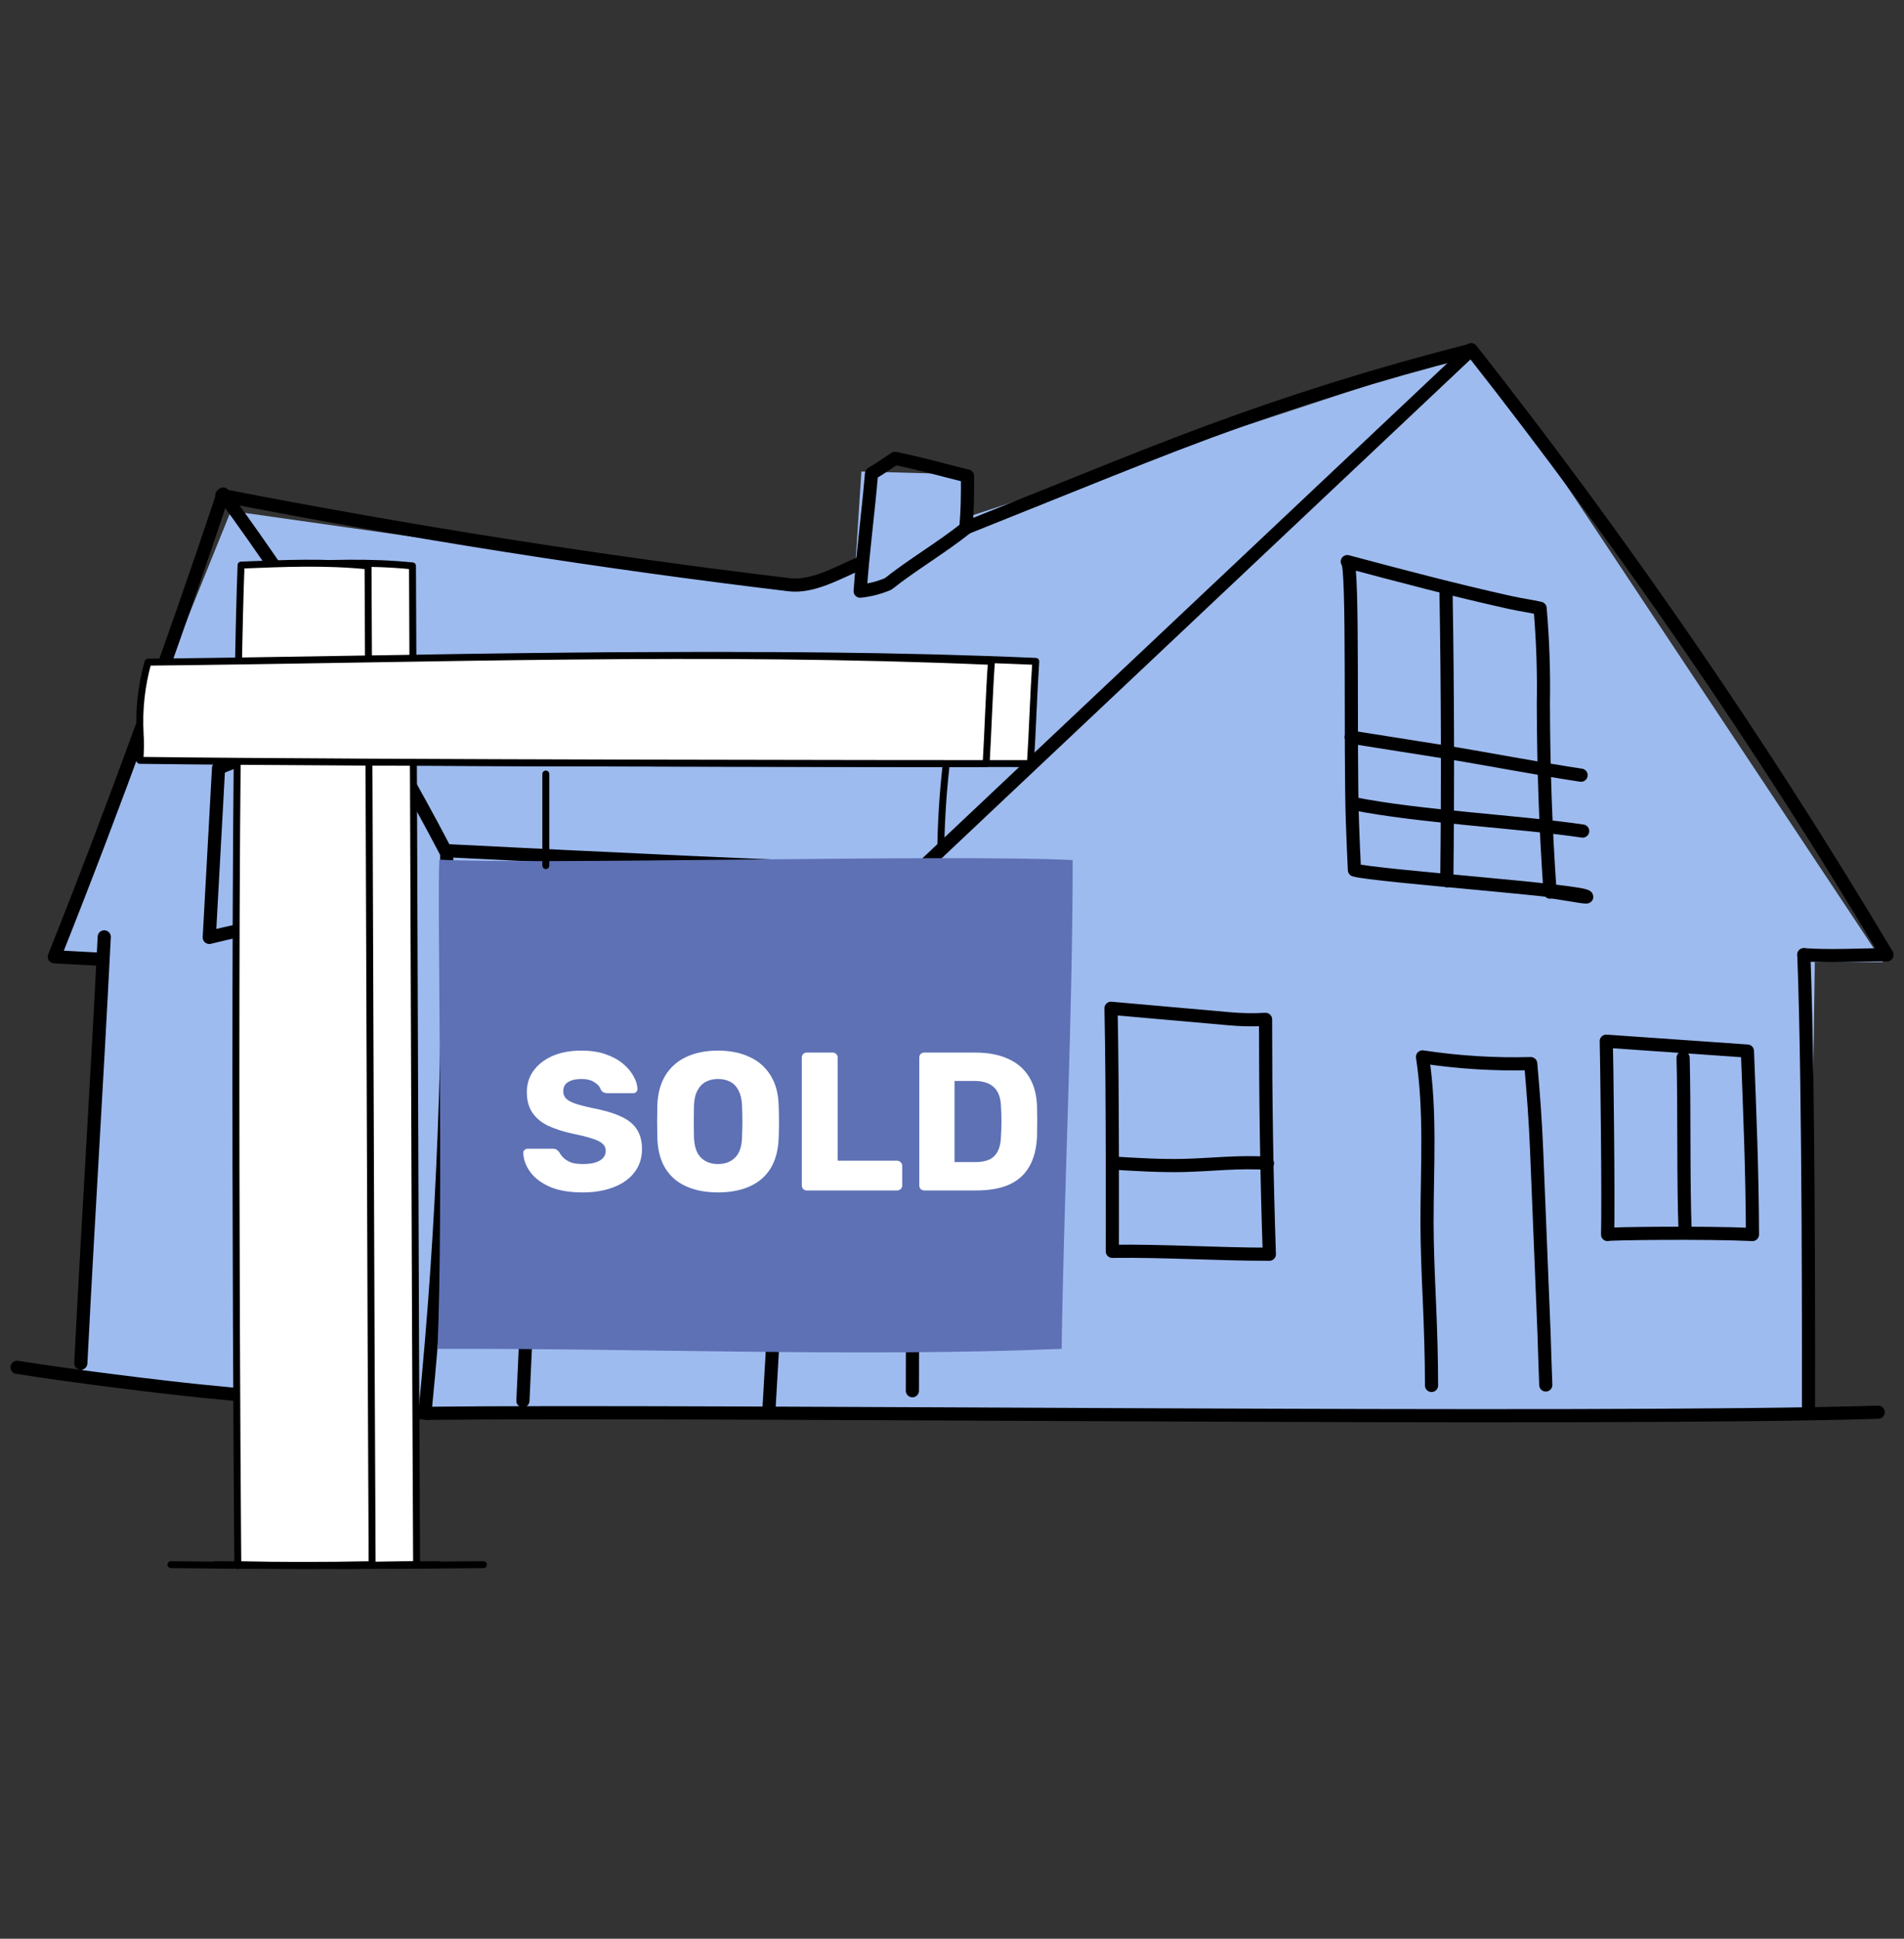 <svg width="56" height="57" viewBox="0 0 56 57" fill="none" xmlns="http://www.w3.org/2000/svg">
<rect x="0" y="0" width="56" height="57" fill="#333333" stroke="none"/>
<path d="M6.791 15.022L1.529 28.04H3.046L2.415 40.311L12.564 41.553L53.185 41.52L53.377 28.286H55.38L43.422 10.281L28.456 15.199V13.95L25.335 13.862L25.157 16.626L23.107 17.34L6.791 15.022Z" fill="#9EBBEF"/>
<path d="M55.498 28.07C51.81 21.883 47.726 15.941 43.271 10.281L26.994 25.628C22.393 25.467 17.7 25.243 13.097 25.008C11.182 21.356 8.997 17.852 6.562 14.524C5.036 19.089 3.38 23.66 1.598 28.13L2.981 28.204" stroke="black" stroke-width="0.387" stroke-linecap="round" stroke-linejoin="round"/>
<path d="M25.286 16.566C24.638 16.839 23.905 17.274 23.214 17.192C17.619 16.52 12.056 15.644 6.523 14.565" stroke="black" stroke-width="0.387" stroke-linecap="round" stroke-linejoin="round"/>
<path d="M43.154 10.325C40.584 10.98 38.05 11.769 35.563 12.69C34.278 13.165 33.01 13.674 31.736 14.185L28.404 15.522" stroke="black" stroke-width="0.387" stroke-linecap="round" stroke-linejoin="round"/>
<path d="M28.456 13.996C28.443 13.964 28.456 14.029 28.456 13.996C28.456 14.639 28.456 14.978 28.407 15.53C27.697 16.096 26.83 16.605 26.119 17.17C25.858 17.28 25.581 17.351 25.299 17.381C25.379 16.213 25.537 15.074 25.633 13.925C25.966 13.726 26.051 13.652 26.324 13.477C27.136 13.641 27.738 13.822 28.456 13.996Z" stroke="black" stroke-width="0.387" stroke-linecap="round" stroke-linejoin="round"/>
<path d="M13.135 25.052C13.256 30.535 13.045 36.021 12.504 41.479" stroke="black" stroke-width="0.387" stroke-linecap="round" stroke-linejoin="round"/>
<path d="M2.377 40.079C2.612 35.481 2.833 32.151 3.066 27.545" stroke="black" stroke-width="0.387" stroke-linecap="round" stroke-linejoin="round"/>
<path d="M0.502 40.2C2.063 40.451 4.744 40.782 5.925 40.899L12.565 41.553" stroke="black" stroke-width="0.387" stroke-linecap="round" stroke-linejoin="round"/>
<path d="M15.38 41.186L15.927 29.281C17.977 29.319 22.131 29.382 23.08 29.57C23.208 29.595 22.831 37.999 22.621 41.358" stroke="black" stroke-width="0.387" stroke-linecap="round" stroke-linejoin="round"/>
<path d="M6.428 22.583L6.155 27.561C6.778 27.405 7.374 27.288 7.994 27.145C8.117 25.434 8.235 23.644 8.292 21.93C8.325 21.93 8.243 21.88 8.21 21.894C7.593 22.148 7.035 22.326 6.428 22.583Z" stroke="black" stroke-width="0.387" stroke-linecap="round" stroke-linejoin="round"/>
<path d="M12.565 41.553C20.623 41.457 47.005 41.779 55.241 41.52" stroke="black" stroke-width="0.387" stroke-linecap="round" stroke-linejoin="round"/>
<path d="M53.191 41.522C53.191 40.47 53.21 32.05 53.054 28.07" stroke="black" stroke-width="0.387" stroke-linecap="round" stroke-linejoin="round"/>
<path d="M53.052 28.07C53.872 28.127 54.711 28.07 55.498 28.07" stroke="black" stroke-width="0.387" stroke-linecap="round" stroke-linejoin="round"/>
<path d="M37.222 29.97C37.222 32.255 37.255 34.592 37.334 36.875C35.771 36.875 34.278 36.771 32.715 36.79C32.715 36.823 32.731 32.055 32.677 29.644C33.839 29.743 34.981 29.852 36.143 29.951C36.502 29.984 36.862 29.991 37.222 29.97Z" stroke="black" stroke-width="0.387" stroke-linecap="round" stroke-linejoin="round"/>
<path d="M51.395 30.902C51.464 32.7 51.537 34.455 51.543 36.295C50.138 36.23 47.281 36.268 47.281 36.295C47.314 35.401 47.254 30.759 47.243 30.612L51.395 30.902Z" stroke="black" stroke-width="0.387" stroke-linecap="round" stroke-linejoin="round"/>
<path d="M42.104 40.733C42.104 39.934 42.074 39.013 42.039 38.212C42.006 37.458 41.973 36.703 41.971 35.946C41.971 34.319 42.085 32.682 41.839 31.074C42.892 31.234 43.957 31.3 45.021 31.271C45.1 32.151 45.16 32.958 45.196 33.841L45.412 39.174C45.428 39.593 45.445 40.298 45.464 40.719" stroke="black" stroke-width="0.387" stroke-linecap="round" stroke-linejoin="round"/>
<path d="M39.779 24.213C39.795 24.668 39.814 25.124 39.836 25.579C40.443 25.757 46.669 26.192 46.669 26.367C46.669 26.411 45.59 26.186 45.59 26.23C45.459 24.344 45.398 22.589 45.393 20.694C45.41 19.756 45.378 18.819 45.297 17.884C45.002 17.818 44.715 17.78 44.42 17.715C42.78 17.351 41.238 16.941 39.626 16.512C39.814 16.564 39.699 22.058 39.779 24.213Z" stroke="black" stroke-width="0.387" stroke-linecap="round" stroke-linejoin="round"/>
<path d="M39.74 21.673L42.435 22.099C43.441 22.258 45.496 22.646 46.502 22.791" stroke="black" stroke-width="0.387" stroke-linecap="round" stroke-linejoin="round"/>
<path d="M39.814 23.627C41.684 24.007 44.655 24.155 46.549 24.434" stroke="black" stroke-width="0.387" stroke-linecap="round" stroke-linejoin="round"/>
<path d="M42.531 17.452C42.578 20.264 42.586 23.078 42.553 25.894" stroke="black" stroke-width="0.387" stroke-linecap="round" stroke-linejoin="round"/>
<path d="M49.503 31.099C49.544 32.621 49.504 34.748 49.564 36.249" stroke="black" stroke-width="0.387" stroke-linecap="round" stroke-linejoin="round"/>
<path d="M32.734 34.196C33.429 34.237 34.123 34.281 34.817 34.265C35.637 34.245 36.457 34.144 37.277 34.202" stroke="black" stroke-width="0.387" stroke-linecap="round" stroke-linejoin="round"/>
<path d="M27.153 25.62C26.789 30.577 26.852 35.921 26.835 40.888" stroke="black" stroke-width="0.387" stroke-linecap="round" stroke-linejoin="round"/>
<path d="M31.549 25.287C28.12 25.108 15.614 25.428 12.922 25.274C12.852 26.324 13.049 35.548 12.867 39.657C18.722 39.637 25.381 39.904 31.225 39.657C31.292 35.001 31.549 29.987 31.549 25.287Z" fill="#5E71B5"/>
<path d="M27.819 22.566C27.726 23.413 27.675 24.263 27.668 25.115" stroke="black" stroke-width="0.204" stroke-linecap="round" stroke-linejoin="round"/>
<path d="M16.054 22.757C16.054 23.524 16.054 24.688 16.054 25.449" stroke="black" stroke-width="0.204" stroke-linecap="round" stroke-linejoin="round"/>
<path d="M8.304 46.002C8.304 47.008 8.124 23.606 8.397 16.614C9.66 16.564 10.869 16.509 12.132 16.638C12.172 23.754 12.212 38.885 12.253 46.002C10.806 46.031 9.611 46.031 8.304 46.002Z" fill="white" stroke="black" stroke-width="0.204" stroke-linecap="round" stroke-linejoin="round"/>
<path d="M14.219 46.002C11.285 46.034 8.89 46.034 6.332 46.002Z" fill="white"/>
<path d="M14.219 46.002C11.285 46.034 8.89 46.034 6.332 46.002" stroke="black" stroke-width="0.204" stroke-linecap="round" stroke-linejoin="round"/>
<path d="M30.306 22.45C28.836 22.45 12.23 22.442 5.414 22.355C5.437 22.091 5.44 21.826 5.423 21.562C5.384 20.856 5.462 20.149 5.654 19.468C13.944 19.381 22.174 19.086 30.464 19.445C30.399 20.412 30.369 21.483 30.306 22.45Z" fill="white" stroke="black" stroke-width="0.204" stroke-linecap="round" stroke-linejoin="round"/>
<path d="M6.996 46.002C6.996 47.008 6.817 23.606 7.09 16.614C8.353 16.564 9.562 16.509 10.825 16.638C10.865 23.754 10.905 38.885 10.945 46.002C9.499 46.031 8.301 46.031 6.996 46.002Z" fill="white" stroke="black" stroke-width="0.204" stroke-linecap="round" stroke-linejoin="round"/>
<path d="M12.915 46.002C9.98 46.034 7.586 46.034 5.027 46.002Z" fill="white"/>
<path d="M12.915 46.002C9.98 46.034 7.586 46.034 5.027 46.002" stroke="black" stroke-width="0.204" stroke-linecap="round" stroke-linejoin="round"/>
<path d="M29.004 22.45C27.534 22.45 10.928 22.442 4.112 22.355C4.135 22.091 4.138 21.826 4.121 21.562C4.082 20.856 4.161 20.149 4.352 19.468C12.642 19.381 20.872 19.086 29.16 19.445C29.091 20.412 29.061 21.483 29.004 22.45Z" fill="white" stroke="black" stroke-width="0.204" stroke-linecap="round" stroke-linejoin="round"/>
<path d="M17.139 35.058C16.753 35.058 16.433 35.004 16.178 34.896C15.923 34.784 15.73 34.639 15.599 34.462C15.468 34.284 15.398 34.095 15.39 33.894C15.39 33.863 15.402 33.836 15.425 33.813C15.452 33.786 15.483 33.773 15.518 33.773H16.247C16.301 33.773 16.342 33.782 16.369 33.801C16.4 33.821 16.427 33.846 16.45 33.877C16.481 33.935 16.523 33.991 16.577 34.045C16.635 34.099 16.709 34.143 16.797 34.178C16.89 34.209 17.004 34.224 17.139 34.224C17.363 34.224 17.531 34.189 17.643 34.12C17.759 34.05 17.816 33.956 17.816 33.836C17.816 33.751 17.786 33.682 17.724 33.628C17.662 33.57 17.562 33.52 17.423 33.477C17.288 33.431 17.106 33.385 16.878 33.338C16.585 33.276 16.334 33.197 16.126 33.101C15.921 33.001 15.765 32.871 15.657 32.713C15.549 32.551 15.495 32.35 15.495 32.111C15.495 31.875 15.56 31.665 15.691 31.48C15.827 31.294 16.014 31.15 16.253 31.045C16.492 30.941 16.776 30.889 17.104 30.889C17.371 30.889 17.604 30.924 17.805 30.993C18.009 31.063 18.181 31.155 18.32 31.271C18.459 31.387 18.563 31.511 18.633 31.642C18.706 31.769 18.745 31.895 18.749 32.018C18.749 32.049 18.737 32.078 18.714 32.105C18.691 32.128 18.662 32.14 18.627 32.14H17.863C17.82 32.14 17.784 32.132 17.753 32.117C17.722 32.101 17.695 32.076 17.672 32.041C17.648 31.956 17.587 31.883 17.486 31.821C17.39 31.756 17.262 31.723 17.104 31.723C16.934 31.723 16.801 31.754 16.705 31.816C16.612 31.873 16.566 31.964 16.566 32.088C16.566 32.165 16.591 32.232 16.641 32.29C16.695 32.348 16.782 32.398 16.902 32.441C17.025 32.483 17.193 32.528 17.405 32.574C17.757 32.64 18.04 32.723 18.256 32.823C18.473 32.919 18.631 33.047 18.731 33.205C18.832 33.359 18.882 33.554 18.882 33.79C18.882 34.052 18.806 34.28 18.656 34.473C18.509 34.662 18.305 34.807 18.042 34.907C17.78 35.008 17.479 35.058 17.139 35.058ZM21.117 35.058C20.762 35.058 20.453 35 20.191 34.884C19.928 34.768 19.724 34.595 19.577 34.363C19.43 34.128 19.349 33.834 19.334 33.483C19.33 33.317 19.328 33.151 19.328 32.985C19.328 32.819 19.33 32.651 19.334 32.481C19.349 32.134 19.43 31.843 19.577 31.607C19.728 31.368 19.934 31.188 20.197 31.069C20.459 30.949 20.766 30.889 21.117 30.889C21.465 30.889 21.77 30.949 22.032 31.069C22.299 31.188 22.507 31.368 22.657 31.607C22.808 31.843 22.889 32.134 22.901 32.481C22.908 32.651 22.912 32.819 22.912 32.985C22.912 33.151 22.908 33.317 22.901 33.483C22.885 33.834 22.804 34.128 22.657 34.363C22.511 34.595 22.306 34.768 22.044 34.884C21.781 35 21.473 35.058 21.117 35.058ZM21.117 34.224C21.322 34.224 21.488 34.162 21.615 34.039C21.747 33.915 21.816 33.718 21.824 33.448C21.831 33.278 21.835 33.118 21.835 32.968C21.835 32.817 21.831 32.661 21.824 32.499C21.816 32.317 21.781 32.171 21.72 32.059C21.662 31.943 21.581 31.858 21.476 31.804C21.372 31.75 21.253 31.723 21.117 31.723C20.986 31.723 20.868 31.75 20.764 31.804C20.66 31.858 20.577 31.943 20.515 32.059C20.453 32.171 20.419 32.317 20.411 32.499C20.407 32.661 20.405 32.817 20.405 32.968C20.405 33.118 20.407 33.278 20.411 33.448C20.423 33.718 20.492 33.915 20.619 34.039C20.747 34.162 20.913 34.224 21.117 34.224ZM23.728 35C23.686 35 23.651 34.986 23.624 34.959C23.597 34.932 23.583 34.898 23.583 34.855V31.092C23.583 31.049 23.597 31.015 23.624 30.988C23.651 30.96 23.686 30.947 23.728 30.947H24.492C24.531 30.947 24.564 30.96 24.591 30.988C24.622 31.015 24.637 31.049 24.637 31.092V34.126H26.386C26.428 34.126 26.463 34.141 26.49 34.172C26.521 34.199 26.536 34.234 26.536 34.276V34.855C26.536 34.898 26.521 34.932 26.49 34.959C26.463 34.986 26.428 35 26.386 35H23.728ZM27.183 35C27.14 35 27.106 34.986 27.079 34.959C27.052 34.932 27.038 34.898 27.038 34.855V31.092C27.038 31.049 27.052 31.015 27.079 30.988C27.106 30.96 27.14 30.947 27.183 30.947H28.688C29.067 30.947 29.389 31.009 29.655 31.132C29.922 31.252 30.126 31.43 30.269 31.665C30.412 31.897 30.489 32.184 30.501 32.528C30.505 32.697 30.506 32.846 30.506 32.974C30.506 33.101 30.505 33.248 30.501 33.413C30.485 33.773 30.408 34.07 30.269 34.305C30.134 34.541 29.935 34.716 29.673 34.832C29.414 34.944 29.096 35 28.717 35H27.183ZM28.075 34.166H28.688C28.854 34.166 28.991 34.141 29.099 34.091C29.211 34.037 29.294 33.954 29.348 33.842C29.406 33.73 29.437 33.583 29.441 33.402C29.449 33.29 29.453 33.19 29.453 33.101C29.456 33.012 29.456 32.923 29.453 32.834C29.453 32.746 29.449 32.647 29.441 32.539C29.433 32.277 29.364 32.086 29.233 31.966C29.105 31.843 28.914 31.781 28.659 31.781H28.075V34.166Z" fill="white"/>
</svg>
